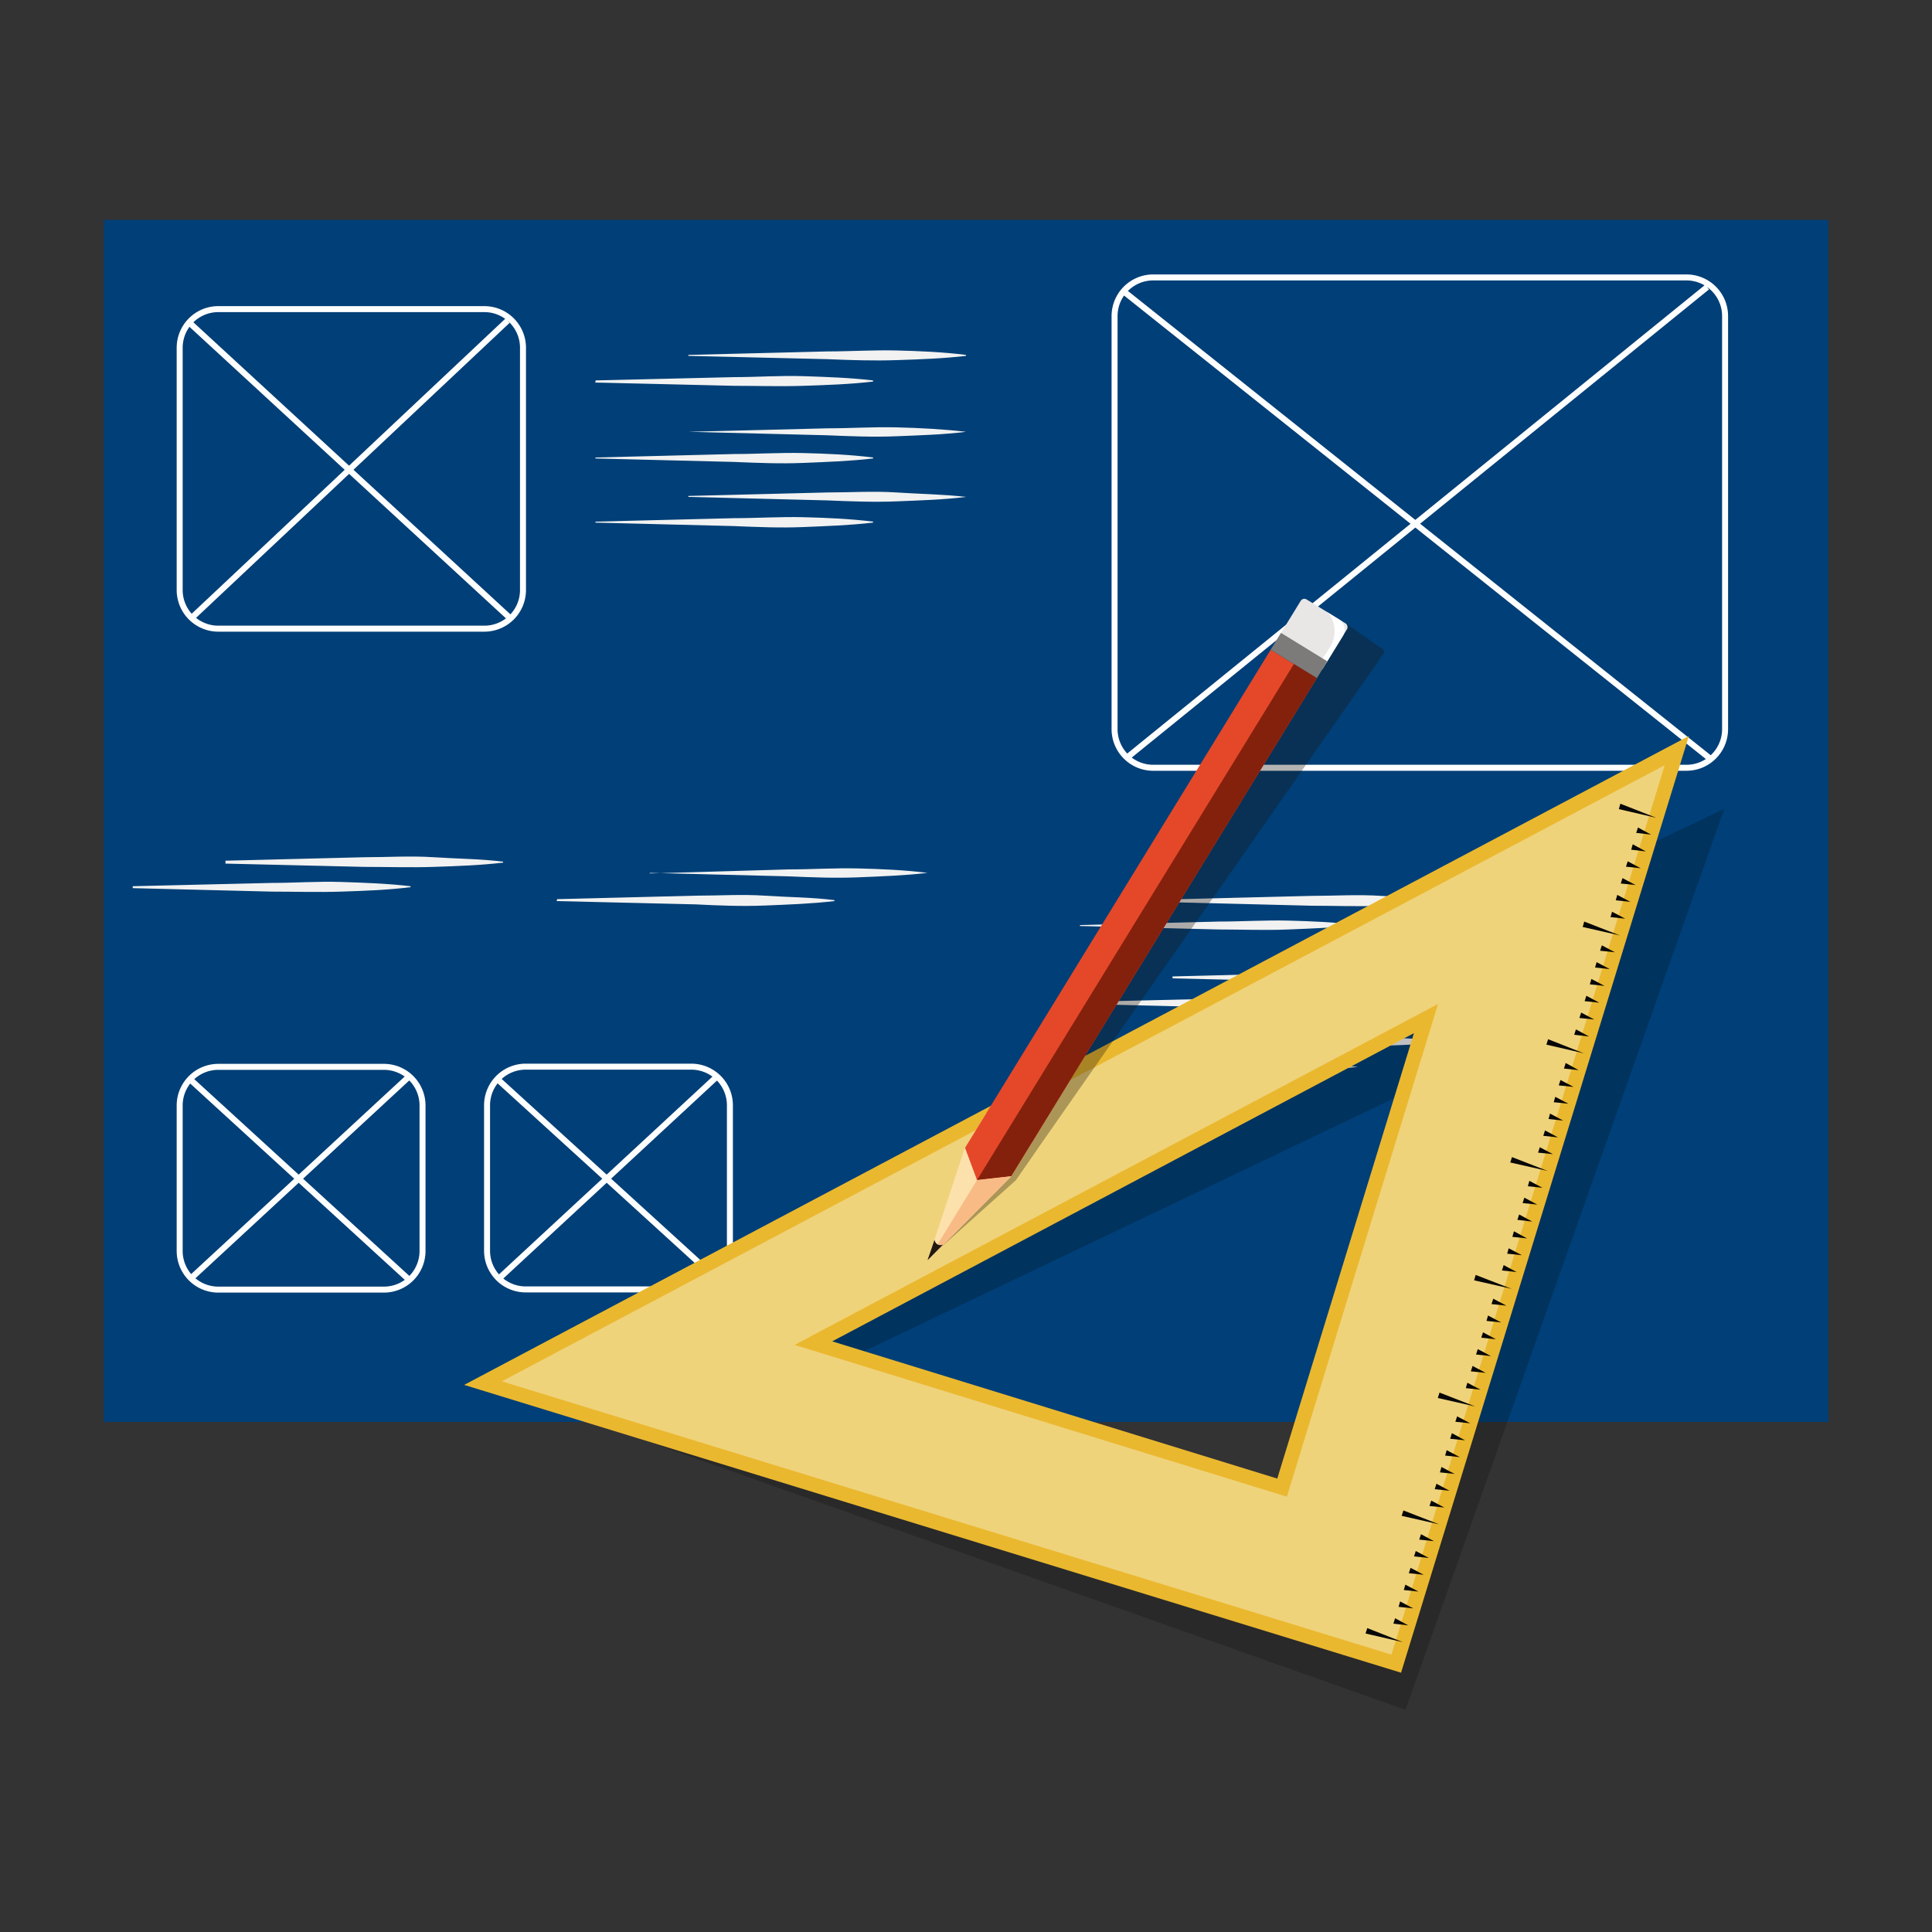 <svg xmlns="http://www.w3.org/2000/svg" viewBox="0 0 100 100"><rect x="0" y="0" width="100" height="100" fill="#333333" stroke="none"/><defs><style>.cls-1,.cls-3{fill:none;}.cls-2{fill:#003f77;}.cls-3{stroke:#fff;stroke-width:0.31px;}.cls-3,.cls-6{stroke-miterlimit:10;}.cls-4{fill:#f2f2f2;}.cls-5,.cls-7{fill:#070707;}.cls-5{opacity:0.21;}.cls-6{fill:#efd37b;stroke:#eab82f;stroke-width:0.75px;}.cls-8{fill:#1c150e;opacity:0.32;}.cls-9{fill:#fce1ac;}.cls-10{fill:#e54829;}.cls-11{fill:#e8e7e6;}.cls-12{fill:#fff;}.cls-13{fill:#7c7b79;}.cls-14{fill:#84210d;}.cls-15{fill:#f9bb85;}.cls-16{fill:#211910;}</style></defs><title>02</title><g id="Livello_2" data-name="Livello 2"><g id="Process"><rect class="cls-1" width="100" height="100"/><g id="DesignProduct"><rect class="cls-2" x="5.37" y="11.38" width="89.27" height="62.22"/><path class="cls-3" d="M25.07,32.54H11.3a2,2,0,0,1-2-2V18a2,2,0,0,1,2-2H25.07a2,2,0,0,1,2,2V30.54A2,2,0,0,1,25.07,32.54ZM9.9,32,26.27,16.6M26.41,32,9.79,16.69M19.87,66.75H11.3a2,2,0,0,1-2-2V57.22a2,2,0,0,1,2-2h8.57a2,2,0,0,1,2,2v7.53A2,2,0,0,1,19.87,66.75Zm-10-.57,11.35-10.5m0,10.6L9.83,55.86m26,10.88H27.21a2,2,0,0,1-2-2V57.21a2,2,0,0,1,2-2h8.57a2,2,0,0,1,2,2v7.53A2,2,0,0,1,35.78,66.74Zm-10-.57L37.11,55.72m0,10.49L25.74,55.85M87.29,39.74H59.69a2,2,0,0,1-2-2V16.36a2,2,0,0,1,2-2h27.6a2,2,0,0,1,2,2V37.74A2,2,0,0,1,87.29,39.74Zm-28.93-.55,30-24.33m.15,24.4L58.17,15.09"/><path class="cls-4" d="M60.69,46.55l7.19-.18c1.2,0,2.4-.08,3.6,0s2.39.09,3.59.23v.05c-1.2.15-2.4.18-3.59.23s-2.4,0-3.6,0l-7.19-.18Z"/><path class="cls-4" d="M55.9,47.88l7.19-.18c1.2,0,2.4-.08,3.59-.05s2.4.08,3.6.23v0c-1.2.14-2.4.18-3.6.23s-2.39,0-3.59,0l-7.19-.18Z"/><path class="cls-4" d="M60.69,50.54l7.19-.18c1.2,0,2.4-.08,3.6,0s2.39.08,3.59.23v.05c-1.2.14-2.4.18-3.59.22s-2.4,0-3.6-.05l-7.19-.17Z"/><path class="cls-4" d="M55.9,51.86l7.19-.17c1.2,0,2.4-.09,3.59,0s2.4.08,3.6.22v0c-1.2.15-2.4.19-3.6.23s-2.39,0-3.59,0l-7.19-.18Z"/><path class="cls-4" d="M60.69,53.86l7.19-.18c1.2,0,2.4-.08,3.6,0s2.39.08,3.59.23v0c-1.2.14-2.4.18-3.59.22s-2.4,0-3.6-.05l-7.19-.17Z"/><path class="cls-4" d="M55.9,55.18,63.09,55c1.2,0,2.4-.09,3.59,0s2.4.08,3.6.22v0c-1.2.15-2.4.19-3.6.23s-2.39,0-3.59-.05l-7.19-.18Z"/><path class="cls-4" d="M11.67,44.55l7.18-.18c1.2,0,2.4-.08,3.6,0s2.39.08,3.59.23v.05c-1.2.14-2.39.18-3.59.22s-2.4,0-3.6,0l-7.18-.17Z"/><path class="cls-4" d="M6.87,45.87l7.19-.17c1.2,0,2.4-.09,3.6-.05s2.39.08,3.59.22v.05c-1.2.15-2.4.19-3.59.23s-2.4,0-3.6,0l-7.19-.18Z"/><path class="cls-4" d="M33.63,45.21,40.82,45c1.2,0,2.4-.08,3.6-.05s2.39.08,3.59.23v0c-1.2.14-2.4.18-3.59.23s-2.4,0-3.6-.05l-7.19-.18Z"/><path class="cls-4" d="M28.84,46.54,36,46.36c1.2,0,2.4-.08,3.59,0s2.4.08,3.6.23v.05c-1.2.14-2.4.18-3.6.23s-2.39,0-3.59-.06l-7.19-.17Z"/><path class="cls-4" d="M35.63,18.37l7.18-.18c1.2,0,2.4-.08,3.6-.05s2.39.08,3.59.23v.05c-1.2.14-2.4.18-3.59.22s-2.4,0-3.6-.05l-7.18-.17Z"/><path class="cls-4" d="M30.83,19.69,38,19.52c1.2,0,2.4-.09,3.59-.05s2.4.08,3.6.22v.06c-1.2.14-2.4.18-3.6.22s-2.39,0-3.59,0l-7.19-.17Z"/><path class="cls-4" d="M35.63,22.35l7.18-.18c1.2,0,2.4-.08,3.6-.05s2.39.09,3.59.23v0c-1.2.15-2.4.18-3.59.23s-2.4,0-3.6-.05l-7.18-.18Z"/><path class="cls-4" d="M30.83,23.68,38,23.5c1.2,0,2.4-.08,3.59-.05s2.4.08,3.6.23v.05c-1.2.14-2.4.18-3.6.23s-2.39,0-3.59-.05l-7.19-.18Z"/><path class="cls-4" d="M35.63,25.67l7.18-.18c1.2,0,2.4-.08,3.6,0s2.39.09,3.59.23v0c-1.2.15-2.4.18-3.59.23s-2.4,0-3.6-.05l-7.18-.18Z"/><path class="cls-4" d="M30.83,27,38,26.82c1.2,0,2.4-.08,3.59-.05s2.4.08,3.6.23v.05c-1.2.14-2.4.18-3.6.23s-2.39,0-3.59-.05l-7.19-.18Z"/><path class="cls-5" d="M89.25,41.86,26.14,72l46.61,16.5ZM75.69,55.16,67.22,79.08,43.3,70.62Z"/><path class="cls-6" d="M25,71.59,72.27,86.11,86.79,38.85ZM66.36,77,42.1,69.52l31.71-16.8Z"/><polygon class="cls-7" points="82 47.7 83.85 48.42 81.92 47.98 82 47.7"/><polygon class="cls-7" points="83.87 41.6 85.73 42.33 83.79 41.88 83.87 41.6"/><polygon class="cls-7" points="80.13 53.79 81.98 54.52 80.04 54.07 80.13 53.79"/><polygon class="cls-7" points="78.26 59.89 80.11 60.61 78.17 60.17 78.26 59.89"/><polygon class="cls-7" points="76.38 65.99 78.24 66.71 76.3 66.27 76.38 65.99"/><polygon class="cls-7" points="74.51 72.08 76.36 72.8 74.42 72.36 74.51 72.08"/><polygon class="cls-7" points="72.64 78.18 74.49 78.9 72.55 78.46 72.64 78.18"/><polygon class="cls-7" points="70.77 84.27 72.62 85 70.68 84.55 70.77 84.27"/><polygon class="cls-7" points="84.78 42.83 85.46 43.2 84.69 43.11 84.78 42.83"/><polygon class="cls-7" points="84.51 43.7 85.19 44.07 84.43 43.98 84.51 43.7"/><polygon class="cls-7" points="84.25 44.58 84.92 44.94 84.16 44.86 84.25 44.58"/><polygon class="cls-7" points="83.98 45.45 84.66 45.81 83.89 45.73 83.98 45.45"/><polygon class="cls-7" points="83.71 46.32 84.39 46.68 83.63 46.6 83.71 46.32"/><polygon class="cls-7" points="83.44 47.19 84.12 47.55 83.36 47.47 83.44 47.19"/><polygon class="cls-7" points="82.91 48.93 83.59 49.29 82.82 49.21 82.91 48.93"/><polygon class="cls-7" points="82.64 49.8 83.32 50.16 82.56 50.08 82.64 49.8"/><polygon class="cls-7" points="82.37 50.67 83.05 51.03 82.29 50.95 82.37 50.67"/><polygon class="cls-7" points="82.11 51.54 82.78 51.9 82.02 51.82 82.11 51.54"/><polygon class="cls-7" points="81.84 52.41 82.52 52.77 81.75 52.69 81.84 52.41"/><polygon class="cls-7" points="81.57 53.28 82.25 53.65 81.48 53.56 81.57 53.28"/><polygon class="cls-7" points="81.04 55.02 81.71 55.39 80.95 55.31 81.04 55.02"/><polygon class="cls-7" points="80.77 55.9 81.45 56.26 80.68 56.18 80.77 55.9"/><polygon class="cls-7" points="80.5 56.77 81.18 57.13 80.42 57.05 80.5 56.77"/><polygon class="cls-7" points="80.23 57.64 80.91 58 80.15 57.92 80.23 57.64"/><polygon class="cls-7" points="79.97 58.51 80.64 58.87 79.88 58.79 79.97 58.51"/><polygon class="cls-7" points="79.7 59.38 80.38 59.74 79.61 59.66 79.7 59.38"/><polygon class="cls-7" points="79.16 61.12 79.84 61.48 79.08 61.4 79.16 61.12"/><polygon class="cls-7" points="78.9 61.99 79.57 62.35 78.81 62.27 78.9 61.99"/><polygon class="cls-7" points="78.63 62.86 79.31 63.23 78.54 63.14 78.63 62.86"/><polygon class="cls-7" points="78.36 63.73 79.04 64.1 78.28 64.02 78.36 63.73"/><polygon class="cls-7" points="78.09 64.61 78.77 64.97 78.01 64.89 78.09 64.61"/><polygon class="cls-7" points="77.83 65.48 78.5 65.84 77.74 65.76 77.83 65.48"/><polygon class="cls-7" points="77.29 67.22 77.97 67.58 77.2 67.5 77.29 67.22"/><polygon class="cls-7" points="77.02 68.09 77.7 68.45 76.94 68.37 77.02 68.09"/><polygon class="cls-7" points="76.76 68.96 77.43 69.32 76.67 69.24 76.76 68.96"/><polygon class="cls-7" points="76.49 69.83 77.17 70.19 76.4 70.11 76.49 69.83"/><polygon class="cls-7" points="76.22 70.7 76.9 71.06 76.13 70.98 76.22 70.7"/><polygon class="cls-7" points="75.95 71.57 76.63 71.93 75.87 71.85 75.95 71.57"/><polygon class="cls-7" points="75.42 73.31 76.1 73.67 75.33 73.59 75.42 73.31"/><polygon class="cls-7" points="75.15 74.18 75.83 74.55 75.06 74.47 75.15 74.18"/><polygon class="cls-7" points="74.88 75.06 75.56 75.42 74.8 75.34 74.88 75.06"/><polygon class="cls-7" points="74.61 75.93 75.29 76.29 74.53 76.21 74.61 75.93"/><polygon class="cls-7" points="74.35 76.8 75.03 77.16 74.26 77.08 74.35 76.8"/><polygon class="cls-7" points="74.08 77.67 74.76 78.03 73.99 77.95 74.08 77.67"/><polygon class="cls-7" points="73.55 79.41 74.22 79.77 73.46 79.69 73.55 79.41"/><polygon class="cls-7" points="73.28 80.28 73.96 80.64 73.19 80.56 73.28 80.28"/><polygon class="cls-7" points="73.01 81.15 73.69 81.51 72.92 81.43 73.01 81.15"/><polygon class="cls-7" points="72.74 82.02 73.42 82.38 72.66 82.3 72.74 82.02"/><polygon class="cls-7" points="72.47 82.89 73.15 83.25 72.39 83.17 72.47 82.89"/><polygon class="cls-7" points="72.21 83.76 72.89 84.13 72.12 84.04 72.21 83.76"/><g id="Matita"><path class="cls-8" d="M71.63,33.65,69.56,32.2a.15.15,0,0,0-.2,0l-1.44,2.07h0l-.3.43-16.8,24-.55.79-1.84,4.62h0l-.14.36-.28.71h0l.85-.76h0l3.72-3.33,0,0h0l1-1.44.17-.25h0l16.14-23.1.58-.83h0l.89-1.28h0l.28-.4A.14.14,0,0,0,71.63,33.65Z"/><polygon class="cls-9" points="53.42 59.12 52.32 60.91 48.01 65.25 49.93 59.45 51.03 57.65 53.42 59.12"/><polygon class="cls-10" points="52.34 60.88 50.57 61.08 49.95 59.41 65.77 33.63 68.16 35.1 52.34 60.88"/><rect class="cls-11" x="66.5" y="31.44" width="2.81" height="2.81" rx="0.22" transform="translate(27.21 -30.67) rotate(31.54)"/><path class="cls-12" d="M68.58,31.61l.76.47a.61.61,0,0,1,.24.36.64.64,0,0,1-.07.47l-.82,1.33a.63.63,0,0,1-.86.2l.2,0a.15.15,0,0,1,.11-.15c.33-.11.65-.72.65-.72a1.57,1.57,0,0,0,.06-1.72A1.06,1.06,0,0,0,68.58,31.61Z"/><rect class="cls-13" x="65.83" y="33.42" width="2.81" height="1.02" transform="translate(27.68 -30.16) rotate(31.54)"/><polygon class="cls-14" points="66.97 34.37 68.16 35.1 52.34 60.88 50.57 61.08 66.97 34.37"/><polygon class="cls-15" points="50.57 61.08 48.01 65.25 52.34 60.88 50.57 61.08"/><path class="cls-16" d="M48.37,64.17a.35.35,0,0,0,.17.25.34.34,0,0,0,.27,0l-.8.81Z"/></g></g></g></g></svg>